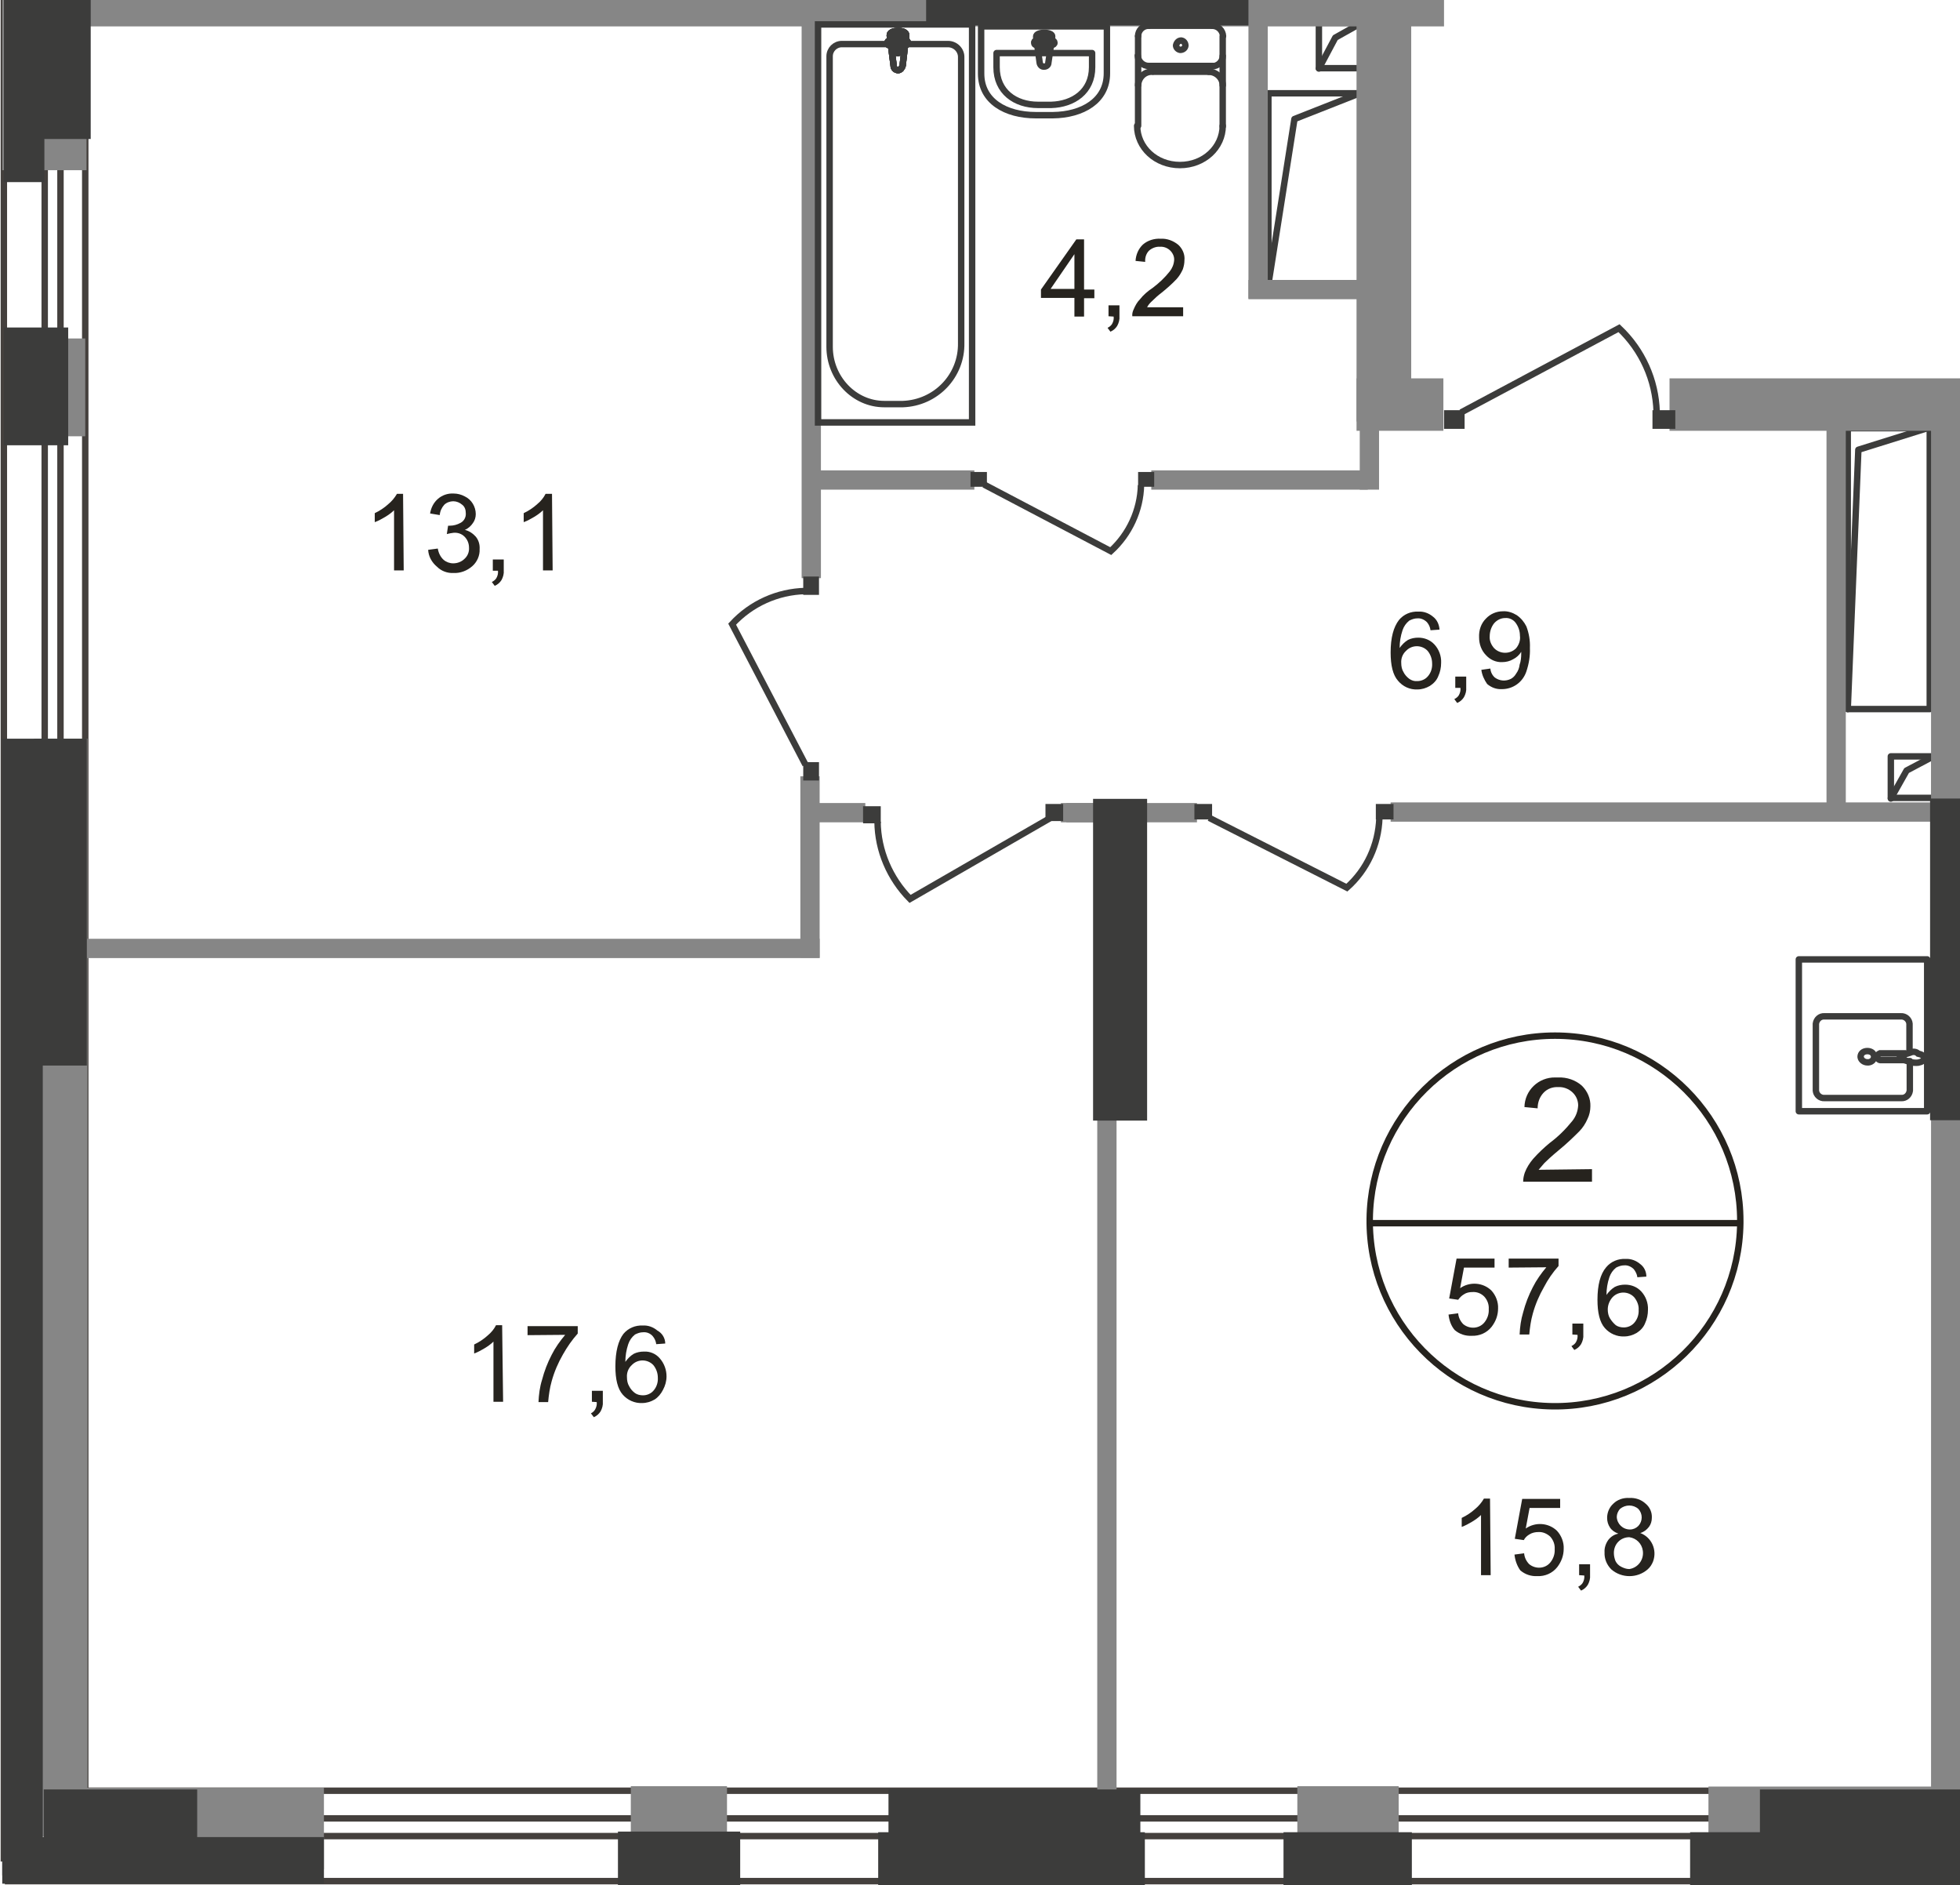 <?xml version="1.0" encoding="utf-8"?>
<!-- Generator: Adobe Illustrator 24.1.2, SVG Export Plug-In . SVG Version: 6.00 Build 0)  -->
<svg version="1.1" id="Слой_1" xmlns="http://www.w3.org/2000/svg" xmlns:xlink="http://www.w3.org/1999/xlink" x="0px" y="0px"
	 viewBox="0 0 609.3 586" style="enable-background:new 0 0 609.3 586;" xml:space="preserve">
<style type="text/css">
	.st0{clip-path:url(#SVGID_2_);}
	.st1{clip-path:url(#SVGID_4_);}
	.st2{fill:none;stroke:#3C3C3B;stroke-width:2;stroke-linecap:round;stroke-linejoin:round;}
	.st3{fill:none;stroke:#44403D;stroke-width:2;stroke-miterlimit:22.93;}
	.st4{fill:#868686;}
	.st5{fill:#3C3C3B;}
	.st6{fill:none;stroke:#3C3C3B;stroke-width:2;stroke-miterlimit:22.93;}
	.st7{fill:none;stroke:#3C3C3B;stroke-width:2;stroke-miterlimit:10;}
	.st8{fill:#26231E;}
	.st9{fill:none;stroke:#26231E;stroke-width:2;stroke-miterlimit:10;}
</style>
<g>
	<defs>
		<polygon id="SVGID_1_" points="609.3,586 0,586 0,0 448.9,0 448.9,94.4 609.3,94.4 		"/>
	</defs>
	<clipPath id="SVGID_2_">
		<use xlink:href="#SVGID_1_"  style="overflow:visible;"/>
	</clipPath>
	<g class="st0">
		<g>
			<defs>
				<polygon id="SVGID_3_" points="0,-492.8 0,585.9 1593.6,586.1 1594.2,-493.9 				"/>
			</defs>
			<clipPath id="SVGID_4_">
				<use xlink:href="#SVGID_3_"  style="overflow:visible;"/>
			</clipPath>
			<g class="st1">
				<g id="Слой_1-2">
					<g id="Layer_2">
						<polyline class="st2" points="542.7,6.1 548.4,-24.9 656.7,-31.6 						"/>
						<polyline class="st2" points="394.3,88.4 402.4,37 422.7,29 						"/>
						<rect x="394.3" y="29" class="st2" width="29" height="59.2"/>
						<polyline class="st2" points="574.4,220.4 577.7,139.8 599.1,133.1 						"/>
						<rect x="574.4" y="133.1" class="st2" width="25.5" height="87.3"/>
						<polyline class="st2" points="587.8,248.2 592.7,239.5 601,235.1 						"/>
						<rect x="587.8" y="235.1" class="st2" width="13.6" height="12.9"/>
						<polyline class="st2" points="410,21.3 415.1,11.7 423.3,7.1 						"/>
						<rect x="410" y="7.1" class="st2" width="13.6" height="14.1"/>
						<rect x="45.4" y="565.2" class="st3" width="3023.1" height="5.5"/>
						<rect x="2.5" y="556.6" class="st3" width="3090.7" height="28.1"/>
						<rect x="13.9" y="-482.4" class="st3" width="4.9" height="1039.3"/>
						<rect x="1.2" y="-491.1" class="st3" width="25.3" height="1068.7"/>
						<rect x="20.1" y="555.7" class="st4" width="80.6" height="25.3"/>
						<rect x="0.7" y="571" class="st5" width="100" height="14.5"/>
						<rect x="531.1" y="555.3" class="st4" width="118.6" height="26.3"/>
						<rect x="525.4" y="569.5" class="st5" width="129.9" height="16.6"/>
						<rect x="0.7" y="-21.7" class="st4" width="26.2" height="74.6"/>
						<rect x="13.1" y="229.6" class="st4" width="14.1" height="341.3"/>
						<rect x="273" y="569.5" class="st5" width="82.9" height="16.6"/>
						<rect x="403.3" y="555.2" class="st4" width="31.5" height="23.7"/>
						<rect x="399" y="569.5" class="st5" width="39.9" height="16.6"/>
						<rect x="196.1" y="555.2" class="st4" width="29.9" height="26.3"/>
						<rect x="192.1" y="569.3" class="st5" width="38" height="16.8"/>
						<rect x="1.2" y="-25.2" class="st5" width="12.6" height="81.8"/>
						<rect x="9.2" y="105.2" class="st4" width="17.3" height="30.4"/>
						<rect x="1.2" y="101.8" class="st5" width="20" height="36.6"/>
						<rect x="0.7" y="229.6" class="st5" width="12.6" height="353.3"/>
						<rect x="526.3" y="-45.6" class="st4" width="15.9" height="51.6"/>
						<rect x="600.3" y="119.5" class="st4" width="16.3" height="441.8"/>
						<rect x="421.7" y="-4.7" class="st4" width="17" height="135.7"/>
						<rect x="331.5" y="249.6" class="st4" width="40.6" height="6"/>
						<rect x="250.6" y="249.6" class="st4" width="18.4" height="6"/>
						<rect x="329.8" y="249.6" class="st4" width="18.4" height="6"/>
						<rect x="432.3" y="249.4" class="st4" width="177.3" height="6"/>
						<rect x="26.5" y="291.8" class="st4" width="228.3" height="6"/>
						<rect x="249.2" y="-156.4" class="st4" width="6" height="336.1"/>
						<rect x="533.7" y="-0.1" class="st4" width="144.7" height="8.5"/>
						<rect x="604.6" y="309.9" class="st4" width="53" height="6"/>
						<rect x="388.1" y="-92.6" class="st4" width="6" height="185.4"/>
						<rect x="422.7" y="132.2" class="st4" width="6" height="20"/>
						<rect x="357.9" y="146.2" class="st4" width="67.3" height="6"/>
						<rect x="253.6" y="146.2" class="st4" width="49.3" height="6"/>
						<rect x="388.1" y="87" class="st4" width="36.9" height="6"/>
						<rect x="341.1" y="266.4" class="st4" width="6" height="294.8"/>
						<rect x="26.5" y="-7.7" class="st4" width="422.4" height="15.9"/>
						<rect x="519.8" y="-7" class="st4" width="22.6" height="15.4"/>
						<rect x="519" y="117.6" class="st4" width="144.2" height="16.3"/>
						<rect x="421.7" y="117.6" class="st4" width="27" height="16.3"/>
						<rect x="567.8" y="128.5" class="st4" width="6" height="122.7"/>
						<rect x="248.8" y="241.3" class="st4" width="6" height="56.4"/>
						<rect x="10.9" y="-22.4" class="st5" width="17.3" height="65.6"/>
						<rect x="13.6" y="556.2" class="st5" width="47.7" height="16.1"/>
						<rect x="276.2" y="556.2" class="st5" width="78.3" height="16.1"/>
						<rect x="547.1" y="556.2" class="st5" width="76" height="16.1"/>
						<rect x="600" y="248.2" class="st5" width="16.8" height="100"/>
						<rect x="339.8" y="248.3" class="st5" width="16.8" height="100"/>
						<rect x="10.6" y="229.6" class="st5" width="16.4" height="101.6"/>
						<rect x="287.9" y="-7.7" class="st5" width="100.2" height="15.6"/>
						<rect x="249.7" y="236.9" class="st5" width="4.9" height="5.7"/>
						<rect x="249.7" y="179.2" class="st5" width="4.9" height="5.7"/>
						<path class="st6" d="M250.4,237.7l-22.8-43.7c5.9-6.4,14.1-10.1,22.8-10.3"/>
						<rect x="448.9" y="127.5" class="st5" width="6.4" height="5.8"/>
						<rect x="513.7" y="127.5" class="st5" width="7.1" height="5.8"/>
						<path class="st6" d="M454.2,128.2l49.1-26.2c7.2,6.8,11.4,16.1,11.7,26"/>
						<path class="st6" d="M454.2-1.5l49.1,26.1c7.2-6.7,11.4-16.1,11.7-26"/>
						<rect x="301.7" y="146.7" class="st5" width="5.1" height="4.6"/>
						<rect x="353.8" y="146.7" class="st5" width="5" height="4.6"/>
						<path class="st6" d="M305.9,150.6l39.4,20.7c5.8-5.3,9.2-12.7,9.4-20.5"/>
						<rect x="371.3" y="249.9" class="st5" width="5.5" height="4.8"/>
						<rect x="427.7" y="249.9" class="st5" width="5.5" height="4.8"/>
						<path class="st6" d="M375.9,254.2l42.8,21.7c6.2-5.5,9.8-13.3,10.1-21.6"/>
						<rect x="325" y="249.9" class="st5" width="5.5" height="5.3"/>
						<rect x="268.3" y="250.6" class="st5" width="5.5" height="5.3"/>
						<path class="st6" d="M328.5,253.1l-45.6,26.3c-6.3-6.4-10-15-10.1-24"/>
						<path class="st2" d="M353.8,11.2c0-1.8,1.5-3.2,3.2-3.2c0,0,0,0,0,0h0.1"/>
						<line class="st2" x1="353.8" y1="11.2" x2="353.8" y2="39.1"/>
						<path class="st2" d="M380.1,39.1c0,6.7-5.8,12.2-13.3,12.2s-13.3-5.5-13.3-12.2"/>
						<line class="st2" x1="380.1" y1="39.3" x2="380.1" y2="11.4"/>
						<path class="st2" d="M376.8,8c1.8,0,3.3,1.4,3.4,3.2"/>
						<line class="st2" x1="377.1" y1="8" x2="357.3" y2="8"/>
						<path class="st2" d="M367.2,12.6c0.8,0.1,1.3,0.8,1.3,1.6c-0.1,0.8-0.8,1.3-1.6,1.3c-0.7-0.1-1.3-0.7-1.3-1.4
							C365.8,13.2,366.4,12.6,367.2,12.6z"/>
						<path class="st2" d="M380.1,17.4c0,1.8-1.5,3.2-3.3,3.2h-0.1"/>
						<line class="st2" x1="377.1" y1="20.5" x2="357.3" y2="20.5"/>
						<path class="st2" d="M357.1,20.5c-1.8,0-3.3-1.4-3.4-3.2"/>
						<path class="st2" d="M353.8,26.5c0.1-2.4,2-4.3,4.4-4.2"/>
						<line class="st2" x1="358.6" y1="22.3" x2="375.9" y2="22.3"/>
						<path class="st2" d="M375.7,22.3c2.4,0,4.4,1.9,4.4,4.2"/>
						<path class="st2" d="M344.1,22.8V8.2H305v14.7c0,8.5,7.6,12.9,17,12.9h5.3C336.5,35.7,344.1,31.3,344.1,22.8z"/>
						<path class="st2" d="M339.5,20.9v-4.4h-29.7v4.4c0,7.6,5.8,11.7,12.9,11.7h4.1C333.6,32.4,339.5,28.5,339.5,20.9z"/>
						<path class="st2" d="M325.9,19.5l1.2-8.1c0.2-1.6-5.1-1.6-5,0l1.1,8.1c0.1,0.7,0.7,1.3,1.4,1.2
							C325.3,20.7,325.9,20.2,325.9,19.5C325.9,19.6,325.9,19.6,325.9,19.5L325.9,19.5z"/>
						<path class="st2" d="M327.8,13.3L327.8,13.3c0-0.4-0.3-0.7-0.7-0.7h-1.8V11c0-0.4-0.3-0.7-0.7-0.7c0,0,0,0,0,0
							c-0.4,0-0.7,0.3-0.7,0.7l0,0v1.6h-1.8c-0.4,0-0.7,0.4-0.6,0.8c0,0.3,0.3,0.6,0.6,0.6h1.8v1.6c0,0.4,0.3,0.7,0.7,0.7
							c0.4,0,0.7-0.3,0.7-0.7c0,0,0,0,0,0V14h1.6C327.4,14,327.8,13.7,327.8,13.3z"/>
						<rect x="254.3" y="7.6" class="st6" width="47.9" height="123.7"/>
						<path class="st6" d="M298.8,106.6V17.9c0.1-2.3-1.8-4.2-4.1-4.2c0,0,0,0,0,0h-33c-2.1,0-3.8,1.7-3.8,3.8c0,0,0,0.1,0,0.1v90.2
							c0,9.7,7.6,17.8,17,17.8h5.8C291,125.2,299,116.8,298.8,106.6z"/>
						<path class="st7" d="M277.8,20.4l-1.2-9.4c-0.2-1.8,5.3-1.9,5.1,0l-1.1,9.4c-0.2,0.7-0.7,1.4-1.4,1.4
							C278.4,21.8,277.8,21.2,277.8,20.4C277.8,20.4,277.8,20.4,277.8,20.4"/>
						<path class="st6" d="M277.8,20.4l-1.2-9.4c-0.2-1.8,5.3-1.9,5.1,0l-1.1,9.4c-0.2,0.7-0.7,1.4-1.4,1.4
							C278.4,21.8,277.8,21.2,277.8,20.4C277.8,20.4,277.8,20.4,277.8,20.4z"/>
						<path class="st6" d="M277.8,20.4l-1.2-9.4c-0.2-1.8,5.3-1.9,5.1,0l-1.1,9.4c-0.2,0.7-0.7,1.4-1.4,1.4
							C278.4,21.8,277.8,21.2,277.8,20.4C277.8,20.4,277.8,20.4,277.8,20.4z"/>
						<path class="st2" d="M277.8,20.4l-1.2-9.4c-0.2-1.8,5.3-1.9,5.1,0l-1.1,9.4c-0.2,0.7-0.7,1.4-1.4,1.4
							C278.4,21.8,277.8,21.2,277.8,20.4C277.8,20.4,277.8,20.4,277.8,20.4z"/>
						<path class="st7" d="M275.9,13.3L275.9,13.3c0-0.4,0.3-0.7,0.7-0.7h1.8v-1.8c0-0.4,0.3-0.7,0.7-0.7c0.4,0,0.7,0.3,0.7,0.7l0,0
							l0,0v1.8h1.8c0.4,0,0.7,0.4,0.6,0.8c0,0.3-0.3,0.6-0.6,0.6h-1.8v1.8c0,0.4-0.3,0.7-0.7,0.7c-0.4,0-0.7-0.3-0.7-0.7V14h-1.8
							C276.2,14.2,275.9,13.8,275.9,13.3"/>
						<path class="st2" d="M275.9,13.3L275.9,13.3c0-0.4,0.3-0.7,0.7-0.7h1.8v-1.8c0-0.4,0.3-0.7,0.7-0.7c0.4,0,0.7,0.3,0.7,0.7l0,0
							l0,0v1.8h1.8c0.4,0,0.7,0.4,0.6,0.8c0,0.3-0.3,0.6-0.6,0.6h-1.8v1.8c0,0.4-0.3,0.7-0.7,0.7c-0.4,0-0.7-0.3-0.7-0.7V14h-1.8
							C276.2,14.2,275.9,13.8,275.9,13.3z"/>
						<path class="st2" d="M275.9,13.3L275.9,13.3c0-0.4,0.3-0.7,0.7-0.7h1.8v-1.8c0-0.4,0.3-0.7,0.7-0.7c0.4,0,0.7,0.3,0.7,0.7l0,0
							l0,0v1.8h1.8c0.4,0,0.7,0.4,0.6,0.8c0,0.3-0.3,0.6-0.6,0.6h-1.8v1.8c0,0.4-0.3,0.7-0.7,0.7c-0.4,0-0.7-0.3-0.7-0.7V14h-1.8
							C276.2,14.2,275.9,13.8,275.9,13.3z"/>
						<path class="st2" d="M275.9,13.3L275.9,13.3c0-0.4,0.3-0.7,0.7-0.7h1.8v-1.8c0-0.4,0.3-0.7,0.7-0.7c0.4,0,0.7,0.3,0.7,0.7l0,0
							l0,0v1.8h1.8c0.4,0,0.7,0.4,0.6,0.8c0,0.3-0.3,0.6-0.6,0.6h-1.8v1.8c0,0.4-0.3,0.7-0.7,0.7c-0.4,0-0.7-0.3-0.7-0.7V14h-1.8
							C276.2,14.2,275.9,13.8,275.9,13.3z"/>
						<path class="st2" d="M593.6,327v-8.8c-0.1-1.3-1.3-2.4-2.7-2.3h-23.7c-1.4-0.1-2.5,0.9-2.7,2.3V339c0.1,1.3,1.3,2.4,2.7,2.3
							H591c1.4,0.1,2.5-0.9,2.7-2.3v-9.2"/>
						<path class="st6" d="M580.5,330.2c1,0.1,2-0.6,2.1-1.6c0,0,0-0.1,0-0.1c0-1.1-0.9-1.8-2.1-1.8s-2.1,0.7-2.1,1.8
							C578.5,329.5,579.5,330.2,580.5,330.2z"/>
						<path class="st6" d="M592.6,329.5h-7.8c-0.6,0.1-1.1-0.4-1.2-0.9c-0.1-0.5,0.3-1,0.8-1.2c0.1,0,0.3,0,0.4,0h7.8"/>
						<path class="st6" d="M593.8,327.2c-1.1,0.4-1.8,0.5-2.1,0.7c-0.3,0.1-0.6,0.2-0.9,0.2l-0.2,0.2v0.7l0.2,0.2
							c0.3,0.1,0.6,0.1,0.9,0.2l2.1,0.7c0.8,0.2,1.7,0.3,2.5,0.2c1.1-0.2,1.9-0.7,1.9-1.4s-0.9-1.2-1.9-1.4
							C595.6,326.8,594.6,326.8,593.8,327.2z"/>
						<rect x="559.2" y="298.2" class="st2" width="39.9" height="47.2"/>
						<path class="st8" d="M125.5,177.3h-3v-18.7c-0.8,0.8-1.8,1.5-2.8,2.1c-1,0.6-2.1,1.2-3.2,1.6v-2.8c1.5-0.7,3-1.7,4.2-2.8
							c1.1-0.9,2-2,2.7-3.2h1.9L125.5,177.3L125.5,177.3z"/>
						<path class="st8" d="M133.1,170.9l3-0.4c0.2,1.3,0.8,2.6,1.8,3.5c0.8,0.7,1.9,1.1,3,1.1c1.3,0,2.6-0.5,3.5-1.4
							c1-0.9,1.5-2.2,1.4-3.5c0-1.3-0.5-2.5-1.4-3.4c-0.9-0.9-2.1-1.3-3.4-1.2c-0.7,0.1-1.4,0.2-2.1,0.4l0.4-2.6h0.5
							c1.2,0,2.3-0.3,3.4-0.9c1.1-0.6,1.7-1.8,1.6-3c0-1-0.3-2-1.1-2.6c-0.8-0.7-1.8-1.1-2.8-1.1c-1,0-2.1,0.4-2.8,1.1
							c-0.8,0.9-1.3,2-1.4,3.2l-3-0.5c0.3-1.8,1.1-3.4,2.5-4.6c1.3-1.1,3-1.7,4.8-1.6c1.2,0,2.4,0.3,3.5,0.9c2.1,1,3.4,3.2,3.4,5.5
							c0,1-0.3,2-0.9,2.8c-0.6,0.9-1.5,1.7-2.5,2.1c1.3,0.3,2.5,1.1,3.4,2.1c0.9,1.1,1.3,2.5,1.2,3.9c0.1,2-0.8,4-2.3,5.3
							c-1.6,1.4-3.7,2.2-5.8,2.1c-1.9,0.1-3.8-0.6-5.1-1.9C134.2,174.8,133.2,172.9,133.1,170.9z"/>
						<path class="st8" d="M153.2,177.3v-3.4h3.4v3.4c0.1,1-0.2,2.1-0.7,3c-0.5,0.8-1.2,1.4-2.1,1.8l-0.9-1.2
							c0.6-0.3,1.1-0.7,1.4-1.2c0.4-0.7,0.6-1.5,0.5-2.3H153.2z"/>
						<path class="st8" d="M171.8,177.3h-3v-18.7c-0.8,0.8-1.8,1.5-2.8,2.1c-1,0.6-2.1,1.2-3.2,1.6v-2.8c1.5-0.7,3-1.7,4.2-2.8
							c1.1-0.9,2-2,2.6-3.2h2L171.8,177.3L171.8,177.3z"/>
						<path class="st8" d="M447.5,195.7l-2.8,0.2c-0.1-0.9-0.5-1.8-1.1-2.5c-0.8-0.8-1.9-1.3-3-1.2c-0.9,0-1.7,0.3-2.5,0.7
							c-1,0.8-1.7,1.8-2.1,3c-0.6,1.8-0.9,3.6-0.9,5.5c0.7-1,1.6-1.9,2.6-2.5c1-0.5,2.1-0.7,3.2-0.7c1.9,0,3.7,0.7,5,2.1
							c1.4,1.5,2.2,3.6,2.1,5.7c0,1.5-0.3,2.9-0.9,4.2c-0.5,1.3-1.5,2.3-2.6,3c-1.2,0.7-2.5,1.1-3.9,1.1c-2.3,0.1-4.5-0.9-6-2.7
							c-1.6-1.8-2.3-4.8-2.3-8.8c0-4.6,0.9-7.9,2.6-10.1c1.5-1.8,3.7-2.7,6-2.6c1.7-0.1,3.3,0.5,4.6,1.6
							C446.7,192.6,447.4,194.1,447.5,195.7z M435.6,206.1c0,1,0.2,2,0.7,2.8c0.4,0.8,1,1.5,1.8,2.1c0.7,0.5,1.6,0.8,2.5,0.7
							c1.2,0,2.4-0.5,3.2-1.4c1-1.1,1.5-2.6,1.4-4.1c0-1.4-0.5-2.8-1.4-3.9c-1.8-1.9-4.8-1.9-6.6-0.1c0,0,0,0,0,0l-0.1,0.1
							C436,203.3,435.5,204.7,435.6,206.1L435.6,206.1z"/>
						<path class="st8" d="M452.4,213.7v-3.4h3.4v3.4c0.1,1-0.2,2.1-0.7,3c-0.5,0.8-1.2,1.4-2.1,1.8l-0.9-1.2
							c0.6-0.3,1.1-0.7,1.4-1.2c0.4-0.7,0.6-1.5,0.5-2.3H452.4z"/>
						<path class="st8" d="M460.5,208.2l2.8-0.4c0.1,1.1,0.6,2.1,1.4,2.8c1.5,1.1,3.4,1.2,5,0.4c0.7-0.4,1.2-0.9,1.6-1.6
							c0.6-0.8,1-1.8,1.1-2.8c0.4-1.1,0.5-2.3,0.5-3.5v-0.5c-0.6,1-1.5,1.8-2.5,2.3c-1,0.6-2.2,0.9-3.4,0.9c-1.9,0.1-3.7-0.7-5-2.1
							c-1.5-1.5-2.2-3.5-2.2-5.6c-0.1-2.2,0.6-4.3,2.1-5.8c1.4-1.5,3.3-2.3,5.3-2.3c1.5-0.1,3,0.4,4.3,1.2c1.3,0.9,2.3,2.1,3,3.5
							c0.8,2.1,1.2,4.4,1.1,6.7c0.1,2.5-0.3,4.9-1.1,7.3c-1.1,3.3-4.1,5.5-7.6,5.5c-1.7,0.1-3.3-0.5-4.6-1.6
							C461.4,211.3,460.7,209.8,460.5,208.2z M472.5,197.6c0-1.5-0.5-2.9-1.4-4.1c-0.8-1-2-1.5-3.2-1.4c-1.3,0-2.5,0.6-3.4,1.6
							c-0.9,1.1-1.4,2.6-1.4,4.1c-0.1,1.4,0.5,2.7,1.4,3.7c0.9,0.9,2.1,1.4,3.4,1.4c1.3,0,2.5-0.5,3.4-1.4
							C472.2,200.4,472.7,199,472.5,197.6L472.5,197.6z"/>
						<path class="st8" d="M334,98.3v-5.7h-10.4V90l11-15.6h2.4V90h3.2v2.7H337v5.7H334z M334,89.8V79l-7.4,10.8L334,89.8z"/>
						<path class="st8" d="M344.6,98.3v-3.4h3.4v3.4c0.1,1-0.2,2.1-0.7,3c-0.5,0.8-1.2,1.4-2.1,1.8l-0.9-1.2
							c0.6-0.3,1.1-0.7,1.4-1.2c0.4-0.7,0.6-1.5,0.5-2.3L344.6,98.3z"/>
						<path class="st8" d="M367.8,95.5v2.8H352c-0.1-0.7,0.1-1.5,0.4-2.1c0.5-1.2,1.1-2.3,2-3.2c1.1-1.4,2.4-2.5,3.9-3.5
							c2-1.5,3.8-3.2,5.3-5.1c0.8-1,1.3-2.2,1.4-3.5c0.1-1.1-0.4-2.2-1.2-3c-0.8-0.8-2-1.3-3.2-1.2c-1.2-0.1-2.5,0.4-3.4,1.2
							c-0.9,0.9-1.3,2.2-1.2,3.5l-3-0.3c0.1-1.9,0.9-3.8,2.3-5.1c1.5-1.3,3.5-1.9,5.5-1.8c2-0.1,3.9,0.6,5.5,1.9
							c1.3,1.2,2.1,3,1.9,4.8c0,1-0.2,1.9-0.5,2.8c-0.5,1.1-1.1,2.1-1.9,3c-1.4,1.5-3,2.9-4.6,4.2c-1.2,0.9-2.3,1.9-3.4,3
							c-0.5,0.5-0.9,1-1.2,1.6L367.8,95.5z"/>
						<path class="st8" d="M494.9,363.4v3.9h-21.4c0-1,0.2-1.9,0.5-2.8c0.6-1.6,1.5-3,2.6-4.3c1.6-1.8,3.3-3.4,5.1-4.9
							c2.7-2,5-4.3,7.1-6.9c1.1-1.4,1.7-3,1.8-4.8c0-1.5-0.6-3-1.8-4.1c-1.2-1.1-2.8-1.7-4.4-1.6c-1.7-0.1-3.4,0.5-4.6,1.8
							c-1.2,1.3-1.8,3-1.8,4.8l-4.1-0.4c0.1-5.2,4.4-9.3,9.6-9.2c0,0,0,0,0,0c0.3,0,0.6,0,0.9,0c2.7-0.1,5.4,0.8,7.4,2.6
							c1.7,1.7,2.7,4,2.6,6.4c0,1.3-0.3,2.7-0.9,3.9c-0.6,1.4-1.5,2.8-2.6,3.9c-2,2-4,3.9-6.2,5.7c-2.3,1.9-3.9,3.4-4.6,4.1
							c-0.6,0.7-1.2,1.4-1.8,2.1L494.9,363.4L494.9,363.4z"/>
						<path class="st8" d="M450.3,408.6l3-0.4c0.1,1.3,0.7,2.5,1.6,3.4c2,1.6,4.9,1.4,6.5-0.5c1-1.2,1.5-2.7,1.4-4.2
							c0.1-1.4-0.4-2.8-1.4-3.9c-1-1-2.3-1.5-3.7-1.4c-0.9,0-1.9,0.2-2.6,0.7c-0.7,0.4-1.3,1-1.8,1.7l-2.8-0.4l2.3-12.4h11.8v2.8
							h-9.5l-1.2,6.4c3-2.1,7.1-1.8,9.7,0.7c1.4,1.5,2.2,3.6,2.1,5.6c0,2.1-0.7,4-2,5.7c-1.5,1.9-3.8,2.9-6.2,2.8
							c-1.9,0.1-3.8-0.5-5.3-1.8C451.1,412.1,450.5,410.4,450.3,408.6z"/>
						<path class="st8" d="M469,394v-2.8h15.5v2.3c-1.8,2-3.3,4.2-4.5,6.5c-1.5,2.6-2.7,5.4-3.5,8.3c-0.6,2.1-0.9,4.3-1.1,6.5h-3
							c0.1-2.3,0.4-4.6,1.1-6.9c0.7-2.7,1.7-5.3,3-7.8c1.1-2.2,2.6-4.3,4.2-6.2L469,394z"/>
						<path class="st8" d="M488.8,414.8v-3.4h3.4v3.4c0.1,1-0.2,2.1-0.7,3c-0.5,0.8-1.2,1.4-2.1,1.8l-0.9-1.2
							c0.6-0.3,1.1-0.7,1.4-1.2c0.4-0.7,0.6-1.5,0.5-2.3L488.8,414.8z"/>
						<path class="st8" d="M511.8,396.8L509,397c-0.1-0.9-0.5-1.7-1.1-2.5c-0.8-0.8-1.9-1.3-3-1.2c-0.9,0-1.7,0.3-2.5,0.7
							c-1,0.8-1.7,1.8-2.1,3c-0.6,1.8-0.9,3.6-0.9,5.5c0.7-1,1.6-1.9,2.6-2.5c1-0.5,2.1-0.7,3.2-0.7c1.9,0,3.7,0.7,5,2.1
							c1.4,1.5,2.2,3.6,2.1,5.7c0,1.5-0.3,2.9-0.9,4.2c-0.5,1.3-1.5,2.3-2.6,3c-1.2,0.7-2.5,1.1-3.9,1.1c-2.3,0.1-4.5-0.9-6-2.6
							c-1.6-1.8-2.3-4.8-2.3-8.8c0-4.6,0.9-8,2.7-10.1c1.5-1.8,3.7-2.7,6-2.6c1.7-0.1,3.3,0.5,4.6,1.6
							C511.1,393.8,511.8,395.2,511.8,396.8z M499.8,407c0,1,0.2,2,0.7,2.8c0.5,0.8,1.1,1.5,1.8,2.1c0.7,0.5,1.6,0.7,2.5,0.7
							c1.2,0,2.4-0.5,3.2-1.4c1-1.1,1.5-2.6,1.4-4.1c0.1-1.4-0.5-2.8-1.4-3.9c-1.8-1.9-4.8-1.9-6.6-0.1c0,0,0,0,0,0l-0.1,0.1
							C500.3,404.3,499.8,405.7,499.8,407L499.8,407z"/>
						<path class="st9" d="M541,380.2c-0.4,31.8-26.5,57.3-58.3,56.9c-31.8-0.4-57.3-26.5-56.9-58.3c0.4-31.5,26.1-56.9,57.6-56.9
							c31.8,0,57.6,25.8,57.6,57.6C541,379.7,541,379.9,541,380.2z"/>
						<line class="st9" x1="425.2" y1="380.2" x2="541.5" y2="380.2"/>
						<path class="st8" d="M463.4,489.6h-3v-18.7c-0.8,0.8-1.8,1.5-2.8,2.1c-1,0.6-2.1,1.2-3.2,1.6v-2.8c1.5-0.7,3-1.7,4.2-2.8
							c1.1-0.9,2-2,2.7-3.2h1.9L463.4,489.6L463.4,489.6z"/>
						<path class="st8" d="M470.8,483.2l3-0.4c0.1,1.3,0.7,2.5,1.6,3.4c2,1.6,4.9,1.4,6.5-0.5c1-1.2,1.5-2.7,1.4-4.2
							c0.1-1.4-0.4-2.8-1.4-3.9c-1-0.9-2.3-1.5-3.7-1.4c-0.9,0-1.9,0.2-2.7,0.7c-0.7,0.4-1.4,1-1.8,1.8l-2.8-0.4l2.3-12.4h11.8v2.8
							h-9.5l-1.2,6.4c3-2.1,7.1-1.8,9.7,0.7c1.4,1.5,2.2,3.6,2.1,5.6c0,2.1-0.7,4-2,5.7c-1.5,1.9-3.8,2.9-6.2,2.8
							c-1.9,0.1-3.8-0.5-5.3-1.8C471.6,486.7,471,485,470.8,483.2z"/>
						<path class="st8" d="M490.9,489.6v-3.4h3.4v3.4c0.1,1-0.2,2.1-0.7,3c-0.5,0.8-1.2,1.4-2.1,1.8l-0.9-1.2
							c0.6-0.3,1.1-0.7,1.4-1.2c0.4-0.7,0.6-1.5,0.5-2.3L490.9,489.6z"/>
						<path class="st8" d="M503.1,476.7c-1.1-0.4-2-1-2.6-1.9c-0.6-0.9-0.9-1.9-0.9-3c0-1.7,0.7-3.3,1.9-4.4c1.3-1.3,3.1-1.9,5-1.8
							c1.9-0.1,3.7,0.5,5.1,1.8c1.3,1.1,2,2.7,1.9,4.4c0,1-0.3,2-0.9,2.8c-0.7,0.9-1.6,1.6-2.7,1.9c3.5,1.3,5.3,5.2,4,8.8
							c-0.4,1-0.9,1.8-1.7,2.5c-3.2,2.8-8.1,2.8-11.3,0c-1.4-1.4-2.2-3.3-2.1-5.3c-0.1-1.4,0.4-2.8,1.2-3.9
							C500.8,477.6,501.9,476.9,503.1,476.7z M501.7,482.7c0,0.9,0.2,1.7,0.5,2.5c0.4,0.8,1,1.4,1.8,1.8c0.8,0.4,1.6,0.7,2.5,0.7
							c2.7-0.4,4.6-2.9,4.2-5.7c-0.3-2.2-2-3.9-4.2-4.2l0,0C503.8,477.8,501.7,479.9,501.7,482.7L501.7,482.7z M502.6,471.5
							c0.1,2.2,1.9,3.9,4.1,3.9c1,0,1.9-0.4,2.6-1.1c1.4-1.5,1.4-3.8,0-5.3c-1.6-1.4-4-1.4-5.7,0C503,469.7,502.6,470.6,502.6,471.5
							L502.6,471.5z"/>
						<path class="st8" d="M156.4,435.7h-3V417c-0.8,0.8-1.8,1.5-2.8,2.1c-1,0.6-2.1,1.2-3.2,1.6v-2.8c1.5-0.7,3-1.7,4.2-2.8
							c1.1-0.9,2-2,2.6-3.2h1.9L156.4,435.7L156.4,435.7z"/>
						<path class="st8" d="M164,415v-2.8h15.6v2.3c-1.8,2-3.3,4.2-4.6,6.5c-1.5,2.6-2.7,5.4-3.5,8.3c-0.6,2.1-0.9,4.3-1.1,6.5h-3
							c0.1-2.3,0.4-4.7,1.1-6.9c0.7-2.7,1.7-5.3,3-7.8c1.1-2.2,2.6-4.3,4.2-6.2L164,415z"/>
						<path class="st8" d="M184,435.7v-3.4h3.4v3.4c0.1,1-0.2,2.1-0.7,3c-0.5,0.8-1.2,1.4-2.1,1.8l-0.9-1.2c0.6-0.3,1-0.7,1.3-1.2
							c0.4-0.7,0.6-1.5,0.5-2.3L184,435.7z"/>
						<path class="st8" d="M206.8,417.6l-2.8,0.2c-0.1-0.9-0.5-1.8-1.1-2.5c-0.8-0.9-1.9-1.3-3-1.2c-0.9,0-1.7,0.3-2.5,0.7
							c-1,0.8-1.7,1.8-2.1,3c-0.6,1.8-0.9,3.6-0.9,5.5c0.7-1,1.6-1.9,2.6-2.5c1-0.5,2.1-0.7,3.2-0.7c1.9-0.1,3.7,0.7,4.9,2.1
							c1.4,1.6,2.1,3.6,2.1,5.6c0,1.5-0.4,2.9-1.1,4.2c-0.6,1.2-1.5,2.3-2.6,3c-1.2,0.7-2.5,1.1-3.9,1.1c-2.3,0.1-4.5-0.9-6-2.6
							c-1.6-1.8-2.3-4.8-2.3-8.8c0-4.6,0.9-8,2.5-10.1c1.5-1.8,3.7-2.7,6-2.6c1.7-0.1,3.3,0.5,4.6,1.6
							C205.9,414.4,206.8,416,206.8,417.6z M194.9,428.1c0,1,0.2,2,0.7,2.8c0.4,0.8,1,1.5,1.8,2.1c0.7,0.5,1.6,0.7,2.5,0.7
							c1.2,0,2.4-0.5,3.2-1.4c1-1.1,1.5-2.6,1.4-4.1c0-1.4-0.5-2.8-1.4-3.9c-1.8-1.9-4.8-1.9-6.6-0.1c0,0,0,0,0,0c0,0,0,0-0.1,0.1
							C195.3,425.3,194.8,426.7,194.9,428.1L194.9,428.1z"/>
					</g>
				</g>
			</g>
		</g>
	</g>
</g>
</svg>
